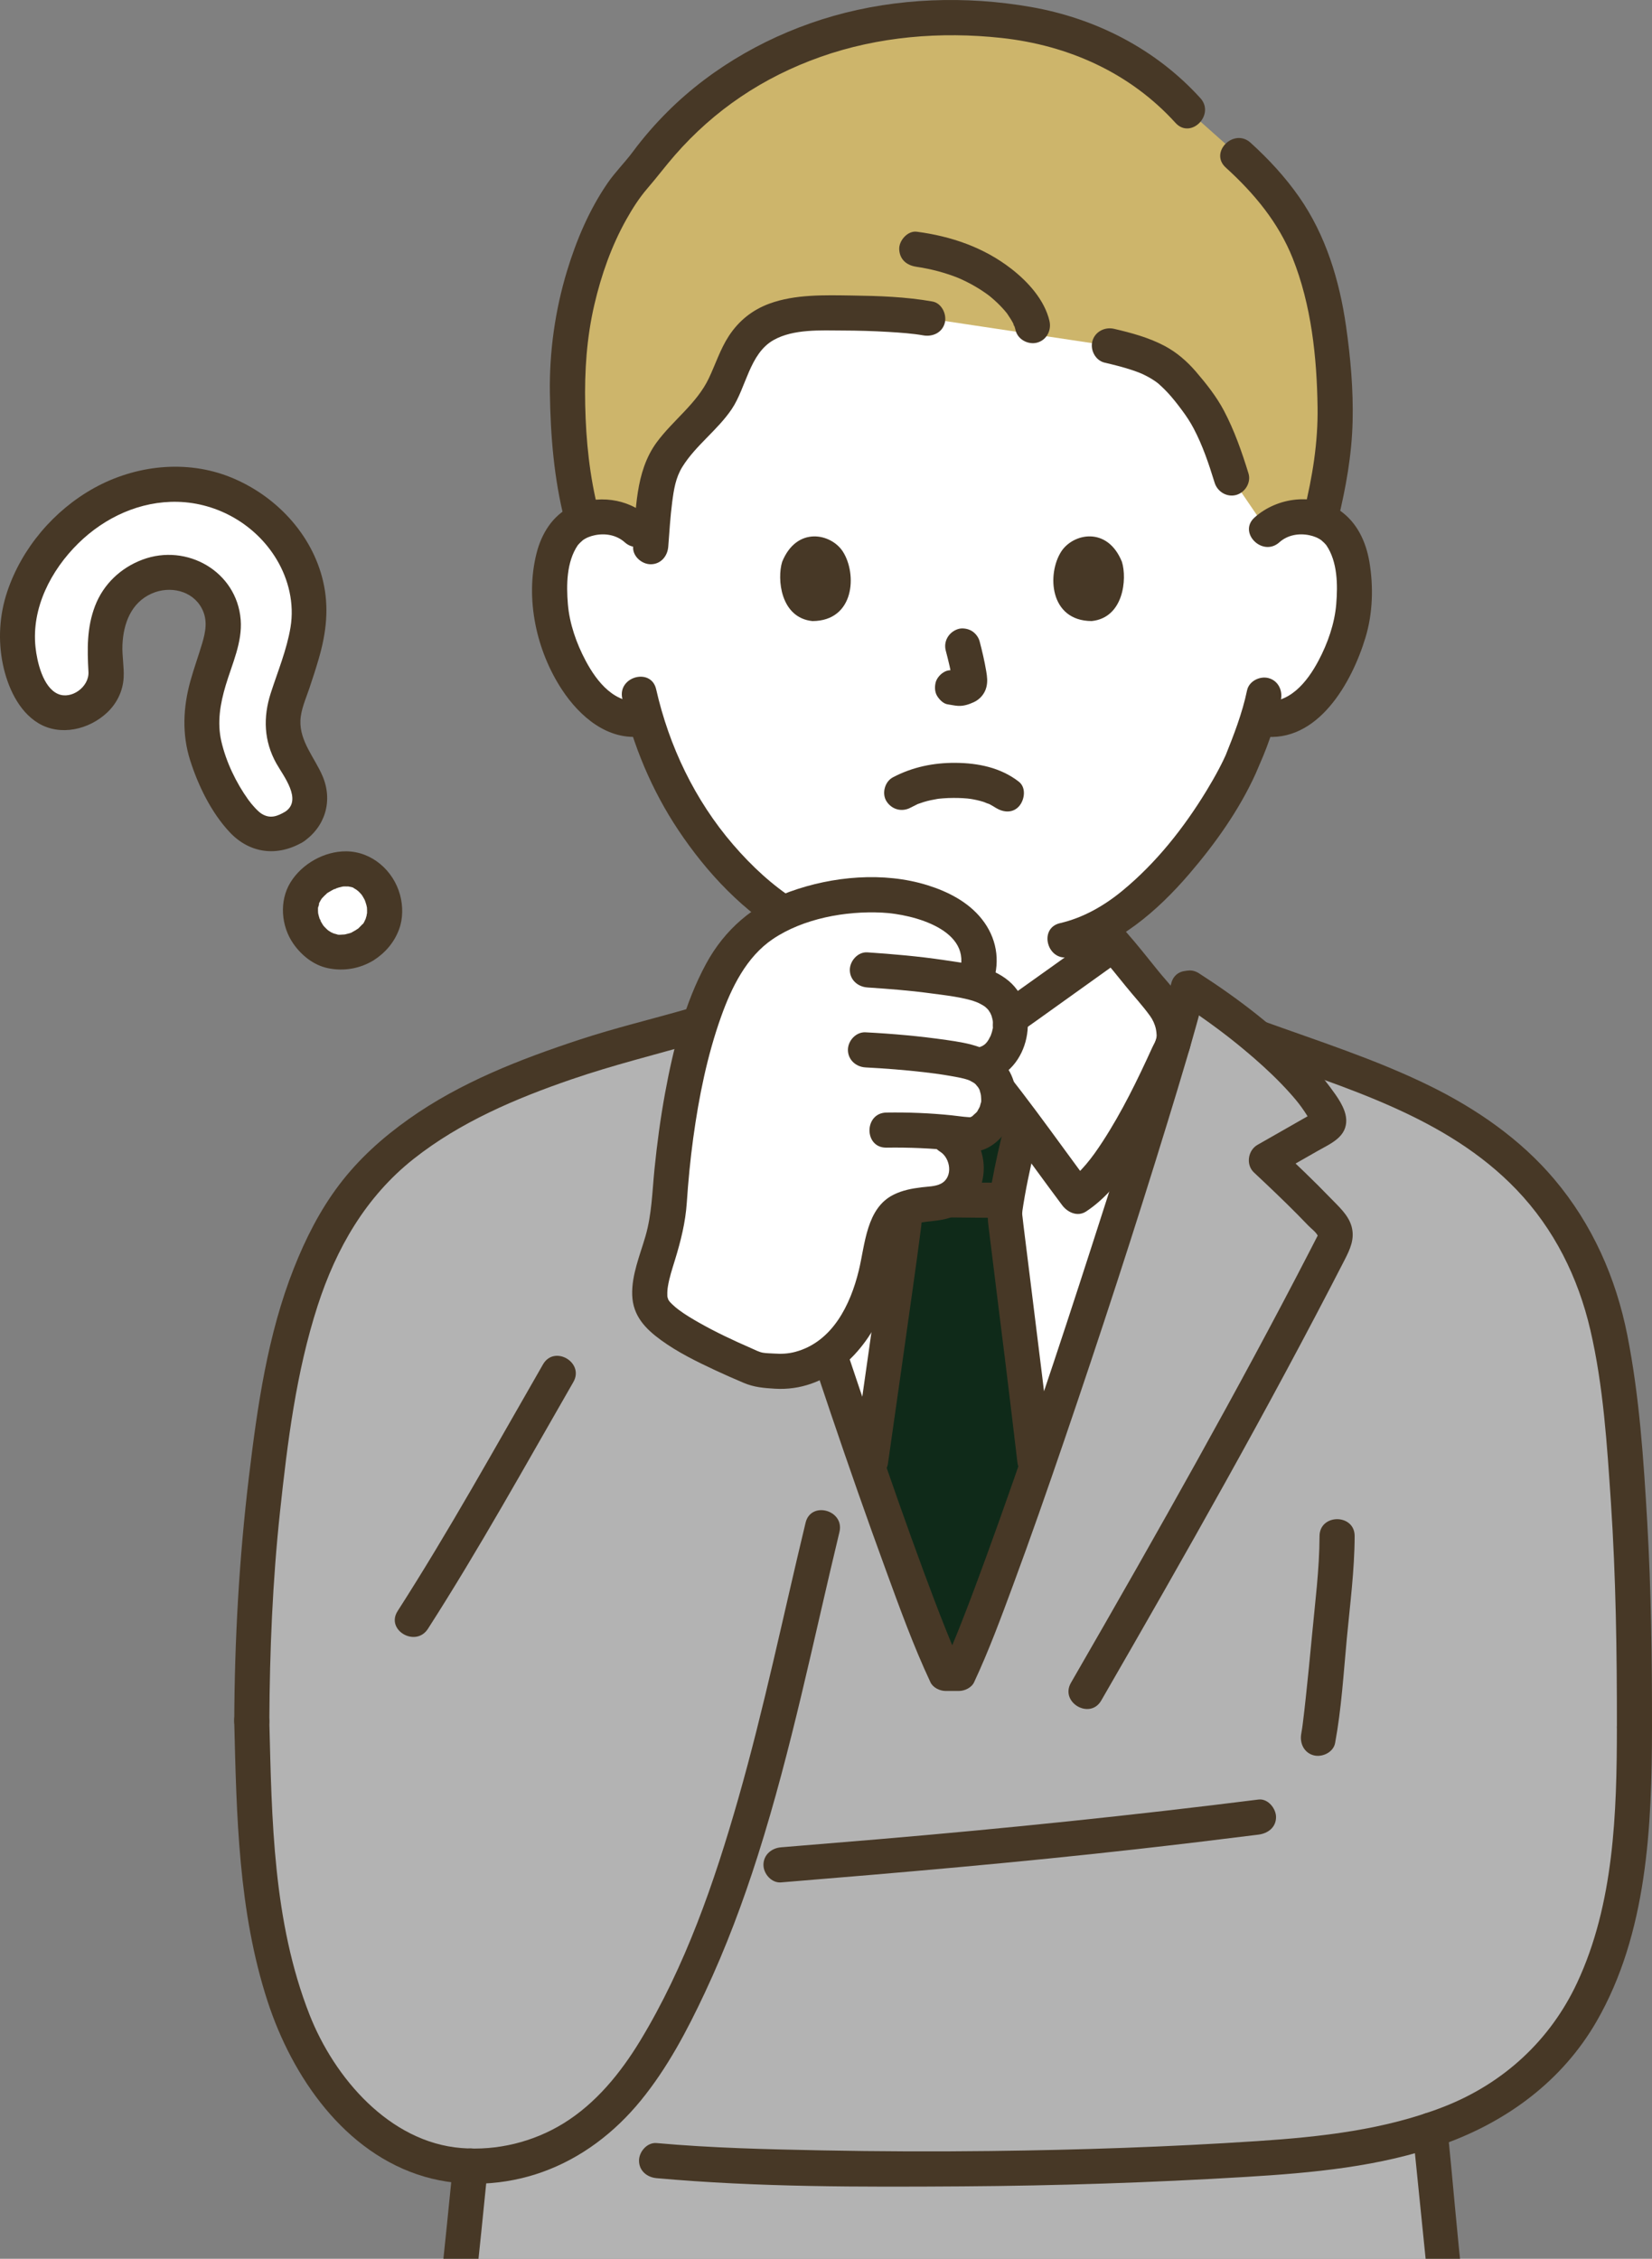 <svg width="166" height="227" viewBox="0 0 166 227" fill="none" xmlns="http://www.w3.org/2000/svg">
<rect x="0" y="0" width="166" height="227" fill="#808080" stroke="none"/>
<g clip-path="url(#clip0_1156_363)">
<path d="M68.014 109.352C68.966 109.019 69.886 108.539 70.801 108.12C72.265 107.45 73.725 106.773 75.186 106.097C76.334 105.565 77.479 105.03 78.628 104.502C78.746 104.448 78.868 104.397 78.985 104.339C79.065 104.299 79.245 104.222 78.861 104.39C78.385 104.598 78.873 104.393 78.995 104.344C79.242 104.245 79.489 104.145 79.729 104.03C80.779 103.524 81.731 102.71 82.288 101.675C82.818 100.692 82.997 99.637 83.165 98.55C83.416 96.929 83.695 95.316 83.842 93.68C83.928 92.729 82.971 91.916 82.078 91.916C81.053 91.916 80.401 92.727 80.315 93.68C80.201 94.947 79.988 96.192 79.789 97.448C79.662 98.251 79.57 99.069 79.282 99.835C79.189 100.082 79.413 99.6 79.277 99.827C79.225 99.913 79.178 100.004 79.127 100.091C79.103 100.132 78.912 100.389 79.04 100.23C79.159 100.081 78.984 100.284 78.971 100.296C78.697 100.538 78.478 100.739 77.948 100.985C77.601 101.146 77.23 101.28 76.877 101.442C74.434 102.564 72 103.705 69.557 104.827C68.924 105.118 68.29 105.408 67.654 105.695C67.452 105.785 67.25 105.874 67.048 105.964C66.599 106.163 67.444 105.82 67.076 105.949C66.177 106.263 65.58 107.155 65.844 108.118C66.084 108.989 67.111 109.666 68.014 109.349L68.014 109.352Z" fill="#473826"/>
<path d="M108.783 93.497C108.921 95.022 109.142 96.532 109.392 98.043C109.525 98.848 109.599 99.671 109.841 100.455C110.136 101.408 110.635 102.324 111.384 102.997C111.801 103.372 112.269 103.708 112.77 103.96C113.094 104.123 113.43 104.264 113.768 104.394C114.458 104.661 113.383 104.198 113.64 104.332C115.8 105.456 118.063 106.419 120.265 107.46C121.278 107.939 122.284 108.44 123.317 108.872C124.196 109.24 125.257 108.476 125.486 107.641C125.766 106.624 125.137 105.841 124.255 105.472C125.15 105.847 124.172 105.417 123.961 105.319C123.49 105.098 123.018 104.875 122.547 104.652C121.27 104.049 119.994 103.444 118.719 102.841C117.732 102.373 116.745 101.904 115.756 101.443C115.429 101.29 114.963 101.109 114.733 101.004C114.527 100.91 114.331 100.799 114.137 100.684C114.103 100.664 113.799 100.455 113.958 100.574C114.094 100.675 113.888 100.513 113.879 100.504C113.809 100.435 113.428 100.001 113.647 100.3C113.519 100.126 113.42 99.94 113.319 99.75C113.226 99.574 113.35 99.832 113.357 99.85C113.308 99.718 113.262 99.585 113.222 99.45C113.168 99.267 113.123 99.081 113.084 98.894C112.992 98.455 112.933 98.01 112.865 97.567C112.66 96.21 112.434 94.867 112.31 93.498C112.224 92.549 111.561 91.734 110.546 91.734C109.659 91.734 108.697 92.544 108.783 93.498L108.783 93.497Z" fill="#473826"/>
<path d="M95.116 232.38C94.388 236.914 93.374 241.565 92.867 243.137C91.514 247.34 89.185 250.684 85.172 253.586C82.527 255.489 77.162 257.576 71.099 258.487C64.095 259.538 52.491 259.692 44.738 258.906C43.9 258.832 43.276 258.105 43.356 257.289C44.165 247.847 44.834 240.705 46.311 227.751C46.627 224.343 46.943 220.957 47.265 217.683C44.842 217.62 42.458 217.053 40.334 215.907C35.064 213.064 31.322 208.052 29.246 202.536C25.775 193.31 25.554 183.189 25.299 172.947C25.046 165.476 25.669 157.949 26.525 150.533C27.302 143.789 28.182 136.897 30.319 130.428C32.056 125.17 34.718 120.053 38.938 116.362C45.281 110.816 52.868 107.997 61.442 105.302C62.54 104.957 68.87 103.289 69.526 103.098C69.526 103.098 70.827 102.719 72.716 102.169C77.277 118.464 90.507 158.589 95.018 168.173H96.355C101.159 157.946 115.874 112.939 119.403 99.221C121.283 100.413 123.828 102.218 126.264 104.25C137.726 108.409 149.518 111.595 156.795 122.202C161.747 129.419 162.378 137.006 163.18 145.386C164.075 154.727 164.244 164.2 164.235 173.578C164.235 182.137 163.825 191.216 160.426 199.195C156.93 207.402 150.852 211.718 143.707 214.083C144.148 218.445 144.589 223.072 145.015 227.751C146.499 240.705 147.168 247.847 147.969 257.289C148.05 258.105 147.425 258.832 146.595 258.906C138.842 259.692 127.237 259.538 120.234 258.487C114.171 257.576 108.806 255.489 106.16 253.586C102.141 250.684 99.811 247.34 98.466 243.137C97.959 241.565 96.937 236.914 96.217 232.38H95.116Z" fill="#B3B3B3"/>
<path d="M85.236 141.692C80.763 128.502 76.057 113.744 73.375 104.475C73.2 103.208 73.787 101.694 74.547 100.814C76.044 99.08 77.93 96.573 79.46 94.861C80.111 95.387 93.365 104.811 94.371 105.524H96.962C97.967 104.812 111.222 95.387 111.873 94.861C113.403 96.573 115.289 99.08 116.786 100.814C117.548 101.697 118.137 103.218 117.957 104.488C112.902 121.987 100.659 159.017 96.357 168.173H95.02C92.993 163.867 89.206 153.397 85.236 141.692Z" fill="white"/>
<path d="M101.737 128.444C101.268 124.681 100.947 122.114 100.947 121.945C100.947 121.239 101.893 116.558 102.294 114.91C102.294 114.91 102.485 114.123 102.783 112.903C100.56 109.962 98.241 106.961 96.963 105.523H94.371C93.039 107.022 90.575 110.219 88.268 113.277C88.81 114.406 89.17 115.155 89.17 115.155C89.706 116.27 90.911 120.802 90.933 122.064C90.944 122.734 89.062 135.793 87.352 147.856C90.512 156.962 93.358 164.641 95.02 168.173H96.358C98.028 164.617 100.897 156.855 104.077 147.667C104.021 147.181 103.99 146.916 103.99 146.916C103.245 140.522 102.36 133.433 101.738 128.446L101.737 128.444Z" fill="#0F2A19"/>
<path d="M127.306 53.253C128.327 52.272 129.704 51.903 130.882 51.945C133.445 52.035 134.536 53.421 135.006 54.235C136.406 56.664 136.348 61.141 135.407 63.91C134.741 65.872 133.65 68.872 131.019 71.025C129.935 71.912 128.341 72.496 126.815 72.238C126.815 72.238 126.669 72.213 126.412 72.169C125.927 73.768 125.33 75.334 124.965 76.095C123.962 78.818 118.694 87.95 111.87 92.34C111.87 93.727 111.87 94.859 111.87 94.859C111.22 95.385 97.965 104.809 96.96 105.522H94.368C93.363 104.81 80.108 95.385 79.458 94.859V92.303C76.803 90.689 74.351 88.448 71.995 85.628C68.206 81.093 66.049 76.209 64.857 72.163C63.231 72.582 61.474 71.978 60.308 71.024C57.678 68.872 56.586 65.872 55.92 63.91C54.98 61.14 54.921 56.663 56.322 54.234C56.791 53.42 57.882 52.034 60.445 51.944C61.623 51.903 63 52.271 64.021 53.252C64.021 53.252 56.612 23.027 95.663 23.027C134.715 23.027 127.305 53.252 127.305 53.252L127.306 53.253Z" fill="white"/>
<path d="M123.752 48.039C122.731 44.705 121.628 42.144 120.592 40.74C117.887 37.077 116.854 35.983 111.47 34.745L93.23 32.002C90.281 31.458 83.326 31.316 80.719 31.59C79.035 31.767 77.29 32.14 75.983 33.241C74.246 34.703 73.642 37.105 72.627 39.159C70.865 42.726 66.719 44.568 66.061 48.563C65.665 50.966 65.6 52.14 65.439 54.243C64.735 53.75 64.025 53.254 64.025 53.254C63.004 52.272 61.627 51.903 60.449 51.945C59.703 51.971 59.081 52.107 58.563 52.307C57.356 47.913 57.062 43.57 57.026 39.792C56.763 30.467 60.272 21.064 64.67 16.761C66.705 13.813 69.849 10.894 71.455 9.697C78.637 4.34 86.525 1.785 95.527 1.785C104.109 1.785 112.815 3.803 119.366 11.1L124.419 15.591C126.63 17.588 128.433 19.612 129.862 21.976C132.424 26.217 133.783 31.552 134.131 39.791C134.312 44.086 133.812 47.594 132.64 52.26C132.15 52.084 131.57 51.968 130.886 51.944C129.708 51.903 128.332 52.271 127.31 53.253L123.753 48.038L123.752 48.039Z" fill="#CDB56B"/>
<path d="M134.439 52.3C135.239 49.034 135.837 45.708 135.917 42.339C135.993 39.154 135.708 35.937 135.257 32.786C134.599 28.187 133.219 23.627 130.535 19.786C129.133 17.78 127.473 15.988 125.663 14.345C123.985 12.822 121.484 15.309 123.169 16.838C126.056 19.459 128.465 22.382 129.884 25.926C131.769 30.638 132.323 35.887 132.395 40.925C132.446 44.477 131.88 47.921 131.037 51.363C130.498 53.567 133.898 54.508 134.439 52.3Z" fill="#473826"/>
<path d="M125.309 69.379C124.834 71.681 123.942 73.947 123.152 75.918C123.155 75.912 123.301 75.603 123.144 75.929C123.075 76.073 123.011 76.219 122.942 76.364C122.792 76.677 122.634 76.987 122.472 77.295C122.086 78.024 121.675 78.741 121.246 79.445C118.958 83.204 116.171 86.731 112.76 89.535C110.917 91.05 108.822 92.239 106.516 92.774C104.306 93.286 105.241 96.688 107.454 96.176C112.297 95.053 116.326 91.522 119.487 87.842C122.087 84.815 124.514 81.412 126.167 77.762C126.281 77.508 126.391 77.251 126.497 76.993C126.527 76.923 126.698 76.509 126.597 76.746C126.491 76.995 126.607 76.733 126.625 76.693C126.74 76.439 126.846 76.178 126.953 75.921C127.069 75.641 127.18 75.359 127.287 75.075C127.872 73.528 128.377 71.939 128.711 70.318C128.903 69.386 128.44 68.413 127.479 68.149C126.606 67.909 125.503 68.444 125.31 69.38L125.309 69.379Z" fill="#473826"/>
<path d="M62.531 70.205C63.593 74.888 65.497 79.43 68.164 83.428C71.023 87.714 74.768 91.723 79.299 94.26C81.655 95.58 84.233 96.476 86.903 96.873C87.845 97.012 88.799 96.638 89.073 95.641C89.301 94.81 88.789 93.612 87.841 93.472C82.023 92.609 77.426 89.249 73.659 84.871C69.821 80.411 67.231 74.992 65.933 69.269C65.431 67.057 62.029 67.993 62.531 70.207V70.205Z" fill="#473826"/>
<path d="M91.496 81.166C91.728 81.043 91.962 80.926 92.2 80.814C92.59 80.632 91.85 80.936 92.299 80.777C92.471 80.716 92.642 80.654 92.817 80.601C93.29 80.456 93.772 80.36 94.258 80.277C93.994 80.321 94.189 80.285 94.344 80.269C94.486 80.253 94.628 80.241 94.77 80.23C95.113 80.204 95.458 80.191 95.802 80.19C96.124 80.188 96.445 80.195 96.765 80.214C96.913 80.223 97.061 80.233 97.208 80.247C97.244 80.251 97.79 80.326 97.394 80.263C97.876 80.339 98.352 80.437 98.818 80.583C99.003 80.64 99.217 80.767 99.406 80.794C99.345 80.785 99.056 80.627 99.262 80.737C99.344 80.781 99.429 80.817 99.511 80.86C99.63 80.923 99.749 80.99 99.864 81.063C100.01 81.155 100.426 81.474 99.881 81.05C100.607 81.616 101.677 81.811 102.375 81.05C102.956 80.418 103.153 79.162 102.375 78.556C100.554 77.138 98.28 76.679 96.002 76.664C93.786 76.65 91.676 77.088 89.717 78.122C88.899 78.553 88.583 79.759 89.084 80.535C89.62 81.366 90.623 81.629 91.497 81.168L91.496 81.166Z" fill="#473826"/>
<path d="M95.035 65.388C95.305 66.421 95.566 67.469 95.721 68.525L95.657 68.056C95.676 68.201 95.684 68.344 95.669 68.489L95.732 68.02C95.722 68.088 95.707 68.15 95.685 68.215L95.862 67.794C95.843 67.84 95.821 67.878 95.793 67.919L96.069 67.562C96.037 67.601 96.006 67.631 95.966 67.662L96.323 67.387C96.244 67.438 96.16 67.479 96.075 67.518L96.496 67.341C96.359 67.398 96.223 67.44 96.077 67.463L96.546 67.399C96.414 67.415 96.285 67.414 96.153 67.399L96.622 67.463C96.473 67.442 96.328 67.406 96.18 67.386C95.945 67.313 95.711 67.302 95.477 67.355C95.242 67.365 95.023 67.435 94.821 67.564C94.455 67.778 94.106 68.197 94.01 68.618C93.908 69.069 93.93 69.576 94.188 69.976C94.418 70.332 94.802 70.727 95.242 70.787C95.594 70.834 95.934 70.923 96.292 70.939C96.847 70.963 97.36 70.792 97.856 70.564C98.471 70.281 98.952 69.72 99.115 69.058C99.254 68.497 99.195 68.017 99.1 67.454C98.93 66.444 98.696 65.441 98.436 64.45C98.324 64.025 98.004 63.617 97.626 63.396C97.247 63.175 96.69 63.081 96.267 63.218C95.348 63.515 94.784 64.432 95.035 65.388Z" fill="#473826"/>
<path d="M78.594 56.464C78.07 58.167 78.412 62.083 81.638 62.417C85.901 62.391 86.128 57.656 84.693 55.43C83.517 53.607 80.062 52.849 78.594 56.464Z" fill="#473826"/>
<path d="M112.737 56.463C113.261 58.165 112.92 62.082 109.694 62.415C105.43 62.389 105.203 57.654 106.638 55.428C107.813 53.605 111.269 52.848 112.737 56.463Z" fill="#473826"/>
<path d="M128.556 54.501C129.377 53.764 130.516 53.564 131.578 53.79C132.049 53.89 132.458 54.052 132.841 54.342C132.685 54.224 133.056 54.55 133.053 54.547C133.131 54.626 133.207 54.709 133.279 54.794C133.167 54.64 133.167 54.642 133.278 54.797C134.405 56.459 134.431 58.777 134.271 60.711C134.108 62.679 133.413 64.653 132.491 66.391C131.344 68.556 129.521 70.832 126.818 70.475C125.873 70.35 125.055 71.375 125.055 72.238C125.055 73.295 125.87 73.876 126.818 74.002C132.423 74.743 135.853 68.577 137.215 64.052C137.945 61.627 138.022 58.967 137.605 56.481C137.262 54.433 136.362 52.503 134.623 51.295C132.027 49.494 128.346 49.958 126.063 52.006C124.37 53.525 126.871 56.012 128.557 54.5L128.556 54.501Z" fill="#473826"/>
<path d="M65.273 52.007C63.11 50.067 59.972 49.638 57.353 50.924C55.498 51.835 54.404 53.659 53.912 55.609C52.756 60.187 53.898 65.408 56.477 69.322C58.247 72.01 61.075 74.457 64.516 74.002C65.46 73.877 66.279 73.281 66.279 72.238C66.279 71.382 65.467 70.349 64.516 70.475C61.812 70.832 59.992 68.555 58.843 66.391C57.921 64.654 57.225 62.677 57.063 60.711C56.903 58.776 56.929 56.458 58.056 54.797C58.168 54.641 58.168 54.64 58.055 54.794C58.127 54.709 58.203 54.626 58.282 54.547C58.314 54.516 58.663 54.213 58.493 54.342C58.877 54.051 59.285 53.89 59.756 53.79C60.819 53.565 61.957 53.764 62.778 54.501C64.464 56.012 66.967 53.526 65.273 52.007Z" fill="#473826"/>
<path d="M120.612 9.855C116.134 4.922 110.115 1.843 103.581 0.7C97.047 -0.443 90.129 -0.217 83.742 1.604C77.545 3.371 71.649 6.662 67.079 11.223C65.817 12.483 64.648 13.826 63.586 15.258C62.788 16.335 61.826 17.275 61.059 18.39C59.217 21.064 57.916 24.136 56.977 27.233C55.779 31.179 55.195 35.343 55.254 39.463C55.316 43.787 55.664 48.098 56.735 52.301C57.295 54.499 60.698 53.568 60.137 51.364C59.247 47.872 58.881 44.31 58.804 40.714C58.73 37.288 58.95 33.932 59.731 30.587C60.425 27.616 61.446 24.711 62.941 22.046C63.56 20.943 64.247 19.866 65.076 18.908C66.014 17.823 66.869 16.678 67.814 15.596C71.772 11.064 76.653 7.769 82.445 5.718C88.237 3.668 94.527 3.148 100.645 3.816C107.357 4.549 113.55 7.316 118.118 12.349C119.648 14.033 122.136 11.534 120.613 9.855L120.612 9.855Z" fill="#473826"/>
<path d="M93.699 30.301C91.03 29.825 88.28 29.736 85.575 29.698C82.871 29.659 79.891 29.567 77.317 30.513C75.593 31.147 74.237 32.234 73.234 33.771C72.374 35.089 71.897 36.607 71.225 38.02C70.017 40.558 67.641 42.212 65.997 44.44C63.803 47.415 63.898 51.405 63.621 54.942C63.546 55.893 64.486 56.706 65.385 56.706C66.401 56.706 67.074 55.896 67.149 54.942C67.266 53.448 67.351 51.947 67.545 50.46C67.711 49.189 67.891 47.998 68.578 46.899C69.924 44.742 72.104 43.228 73.529 41.112C74.98 38.956 75.311 35.538 77.734 34.173C79.74 33.044 82.478 33.209 84.709 33.217C86.225 33.222 87.742 33.266 89.256 33.355C90.513 33.429 91.756 33.523 92.762 33.702C93.699 33.869 94.663 33.449 94.931 32.471C95.166 31.618 94.642 30.469 93.7 30.302L93.699 30.301Z" fill="#473826"/>
<path d="M111.001 36.446C111.885 36.651 112.767 36.871 113.631 37.151C113.982 37.265 114.328 37.392 114.671 37.527C114.29 37.377 114.728 37.554 114.779 37.578C114.944 37.655 115.107 37.736 115.268 37.821C115.515 37.952 115.757 38.096 115.99 38.251C116.112 38.331 116.229 38.419 116.349 38.503C115.982 38.245 116.303 38.466 116.384 38.538C116.843 38.944 117.273 39.372 117.673 39.838C117.897 40.099 118.112 40.368 118.325 40.637C118.097 40.349 118.426 40.77 118.441 40.789C118.562 40.949 118.682 41.109 118.801 41.269C119.223 41.837 119.605 42.418 119.936 43.044C120.84 44.755 121.453 46.571 122.051 48.51C122.332 49.419 123.282 49.999 124.221 49.741C125.12 49.494 125.734 48.485 125.452 47.572C124.789 45.422 124.035 43.258 122.982 41.264C122.235 39.851 121.205 38.553 120.167 37.344C119.287 36.32 118.244 35.413 117.048 34.776C115.455 33.927 113.687 33.451 111.939 33.045C111.011 32.83 110.029 33.333 109.769 34.277C109.525 35.168 110.069 36.23 111.001 36.446Z" fill="#473826"/>
<path d="M105.457 32.262C104.959 30.14 103.304 28.323 101.633 27.022C98.858 24.862 95.582 23.742 92.121 23.287C91.202 23.167 90.318 24.184 90.357 25.051C90.404 26.109 91.136 26.685 92.121 26.814C91.919 26.788 92.462 26.87 92.528 26.882C92.749 26.919 92.969 26.96 93.187 27.005C93.549 27.079 93.91 27.165 94.268 27.26C94.993 27.453 95.705 27.694 96.401 27.975C96.081 27.846 96.513 28.026 96.578 28.056C96.746 28.132 96.913 28.212 97.079 28.295C97.376 28.442 97.669 28.599 97.956 28.766C98.229 28.924 98.498 29.091 98.761 29.267C98.898 29.358 99.032 29.451 99.165 29.547C99.243 29.602 99.579 29.86 99.245 29.598C99.678 29.938 100.092 30.303 100.478 30.696C100.641 30.862 100.799 31.033 100.951 31.209C101.036 31.307 101.113 31.412 101.199 31.508C101.282 31.612 101.245 31.564 101.088 31.363C101.13 31.419 101.172 31.475 101.212 31.531C101.446 31.875 101.672 32.218 101.856 32.592C101.888 32.658 101.915 32.775 101.964 32.824C101.762 32.625 101.833 32.458 101.907 32.703C101.957 32.869 102.014 33.029 102.054 33.199C102.272 34.127 103.331 34.676 104.224 34.431C105.173 34.17 105.674 33.192 105.455 32.262H105.457Z" fill="#473826"/>
<path d="M45.505 217.677C44.684 226.012 43.773 234.337 42.937 242.67C42.62 245.839 42.322 249.01 42.04 252.182C41.897 253.796 41.738 255.409 41.618 257.024C41.545 257.987 41.792 258.898 42.458 259.622C43.209 260.438 44.178 260.617 45.23 260.716C52.389 261.393 59.701 261.35 66.863 260.734C73.847 260.133 81.501 258.709 87.154 254.282C90.382 251.755 92.775 248.475 94.211 244.638C95.609 240.903 96.184 236.764 96.818 232.848C96.971 231.909 96.575 230.95 95.587 230.679C94.745 230.448 93.57 230.965 93.417 231.91C92.395 238.222 91.548 245.128 86.832 249.874C82.19 254.545 75.227 256.301 68.895 257.008C62.146 257.761 55.263 257.824 48.488 257.433C47.737 257.39 46.987 257.339 46.237 257.277C45.933 257.252 45.407 257.112 45.107 257.177C44.781 257.246 45.115 257.093 45.107 257.29C45.169 255.78 45.388 254.206 45.523 252.679C45.788 249.687 46.065 246.696 46.361 243.707C47.221 235.026 48.177 226.356 49.032 217.676C49.125 216.726 48.154 215.912 47.268 215.912C46.236 215.912 45.599 216.724 45.505 217.676V217.677Z" fill="#473826"/>
<path d="M141.943 214.077C142.783 222.394 143.623 230.708 144.494 239.022C144.833 242.254 145.153 245.489 145.452 248.725C145.589 250.21 145.722 251.695 145.852 253.181C145.919 253.941 145.985 254.703 146.05 255.464C146.083 255.853 146.117 256.243 146.15 256.631C146.167 256.834 146.234 257.091 146.206 257.29C146.196 257.364 146.874 256.958 146.384 257.156C145.894 257.354 145.112 257.28 144.582 257.32C143.776 257.381 142.969 257.431 142.161 257.472C140.34 257.565 138.517 257.616 136.694 257.633C133.109 257.666 129.521 257.578 125.944 257.324C122.492 257.08 119.123 256.656 115.768 255.761C112.744 254.955 109.623 253.895 107.05 252.063C104.041 249.92 101.681 246.93 100.43 243.447C99.112 239.775 98.533 235.746 97.918 231.911C97.767 230.97 96.594 230.447 95.748 230.68C94.746 230.955 94.365 231.905 94.516 232.849C95.098 236.475 95.671 240.233 96.808 243.737C97.945 247.24 99.897 250.439 102.614 252.958C108.127 258.066 115.905 259.877 123.185 260.615C130.513 261.358 138.015 261.407 145.353 260.784C146.218 260.71 147.166 260.718 147.954 260.31C148.928 259.805 149.594 258.856 149.705 257.764C149.87 256.138 149.478 254.31 149.335 252.68C149.045 249.385 148.738 246.091 148.408 242.8C147.971 238.431 147.495 234.066 147 229.703C146.411 224.503 145.995 219.283 145.469 214.076C145.374 213.128 144.727 212.312 143.706 212.312C142.826 212.312 141.846 213.122 141.942 214.076L141.943 214.077Z" fill="#473826"/>
<path d="M78.213 93.615C77.255 94.695 76.354 95.824 75.45 96.948C74.554 98.063 73.52 99.131 72.724 100.318C71.91 101.529 71.458 103.109 71.624 104.563C71.71 105.317 72.001 105.95 72.308 106.625C73.871 110.064 75.508 113.498 77.589 116.66C78.843 118.564 80.263 120.475 82.19 121.747C83.05 122.314 84.058 121.842 84.604 121.114C88.222 116.288 91.634 111.274 95.617 106.77C96.417 105.865 96.222 104.682 95.26 104.001C90.994 100.977 86.733 97.943 82.486 94.893C82.02 94.558 81.553 94.222 81.088 93.885C80.933 93.771 80.778 93.657 80.623 93.544C80.307 93.315 80.513 93.46 80.707 93.614C79.963 93.021 78.94 92.888 78.213 93.615C77.598 94.23 77.464 95.511 78.213 96.108C79.905 97.455 81.718 98.664 83.477 99.921C86.074 101.776 88.674 103.628 91.274 105.478C92.009 106.001 92.744 106.524 93.48 107.046L93.123 104.276C88.939 109.007 85.343 114.286 81.558 119.334L83.972 118.702C83.841 118.615 83.71 118.528 83.585 118.432C83.831 118.622 83.422 118.28 83.359 118.223C83.064 117.956 82.785 117.67 82.517 117.375C81.901 116.694 81.469 116.11 80.945 115.342C79.819 113.69 78.834 111.943 77.912 110.17C77.153 108.709 76.441 107.224 75.756 105.728C75.561 105.302 75.358 104.878 75.173 104.447C75.145 104.381 75.102 104.317 75.081 104.249C75.037 104.105 75.126 104.452 75.119 104.301C75.093 103.772 75.164 103.282 75.375 102.789C75.871 101.631 76.966 100.656 77.748 99.683C78.718 98.477 79.68 97.264 80.706 96.106C82.207 94.412 79.722 91.909 78.212 93.612L78.213 93.615Z" fill="#473826"/>
<path d="M110.624 96.109C111.478 97.073 112.286 98.074 113.093 99.077C113.9 100.08 114.799 101.041 115.549 102.08C115.836 102.477 116.049 102.939 116.151 103.418C116.198 103.635 116.209 103.817 116.223 104.038C116.235 104.216 116.193 104.47 116.26 104.229C116.158 104.593 115.922 104.965 115.767 105.307C114.303 108.524 112.746 111.725 110.818 114.693C110.274 115.53 109.734 116.305 109.136 117.007C108.828 117.367 108.508 117.717 108.165 118.044C107.717 118.471 107.788 118.42 107.359 118.702L109.772 119.335C105.987 114.287 102.39 109.008 98.207 104.277L97.85 107.047C102.192 103.969 106.529 100.883 110.85 97.775C111.611 97.228 112.384 96.692 113.117 96.109C113.863 95.515 113.738 94.235 113.117 93.615C112.381 92.879 111.37 93.02 110.623 93.615C111.209 93.148 110.627 93.604 110.385 93.78C110.02 94.046 109.653 94.31 109.287 94.574C108.142 95.397 106.995 96.218 105.847 97.038C103.325 98.84 100.801 100.637 98.276 102.434C97.541 102.957 96.806 103.48 96.07 104.002C95.108 104.684 94.913 105.866 95.713 106.771C99.696 111.275 103.108 116.289 106.727 121.115C107.273 121.844 108.271 122.32 109.14 121.747C112.602 119.463 114.769 115.248 116.615 111.661C117.398 110.139 118.13 108.59 118.838 107.032C119.002 106.67 119.174 106.313 119.335 105.95C120.011 104.434 119.77 102.742 119.113 101.264C118.49 99.861 117.322 98.739 116.368 97.555C115.299 96.23 114.248 94.89 113.118 93.616C111.609 91.913 109.122 94.415 110.624 96.109Z" fill="#473826"/>
<path d="M100.562 118.859C97.451 118.858 94.341 118.794 91.23 118.793C90.308 118.793 89.424 119.604 89.466 120.556C89.509 121.509 90.242 122.319 91.23 122.32C94.341 122.321 97.451 122.385 100.562 122.386C101.484 122.386 102.368 121.575 102.326 120.623C102.283 119.67 101.55 118.859 100.562 118.859Z" fill="#473826"/>
<path d="M100.595 114.441C100.126 116.393 99.724 118.372 99.395 120.353C99.22 121.406 99.202 122.179 99.327 123.212C99.865 127.673 100.437 132.13 100.985 136.59C101.408 140.031 101.825 143.473 102.227 146.916C102.337 147.861 102.958 148.679 103.99 148.679C104.858 148.679 105.865 147.868 105.754 146.916C105.085 141.184 104.377 135.458 103.663 129.733C103.419 127.778 103.174 125.822 102.934 123.867C102.871 123.353 102.804 122.838 102.75 122.323C102.738 122.215 102.718 122.103 102.716 121.993C102.713 121.815 102.773 121.417 102.712 121.833C103.026 119.669 103.487 117.505 103.998 115.379C104.528 113.173 101.127 112.232 100.596 114.441L100.595 114.441Z" fill="#473826"/>
<path d="M89.218 147.137C90.06 141.211 90.91 135.286 91.738 129.359C92.01 127.411 92.284 125.463 92.533 123.513C92.677 122.392 92.682 121.508 92.467 120.372C92.08 118.319 91.567 116.169 90.692 114.264C90.294 113.399 89.043 113.184 88.278 113.632C87.39 114.151 87.246 115.175 87.646 116.045C87.765 116.305 87.535 115.721 87.651 116.067C87.712 116.244 87.779 116.42 87.837 116.599C87.985 117.042 88.119 117.491 88.247 117.94C88.51 118.863 88.748 119.795 88.949 120.733C89.031 121.119 89.113 121.508 89.166 121.899C89.115 121.522 89.166 121.992 89.162 122.151C89.153 122.519 89.083 122.893 89.037 123.257C88.838 124.844 88.641 126.237 88.389 128.041C88.03 130.62 87.664 133.198 87.298 135.776C86.805 139.251 86.309 142.726 85.816 146.201C85.682 147.143 86.046 148.095 87.047 148.37C87.874 148.597 89.082 148.087 89.217 147.138L89.218 147.137Z" fill="#473826"/>
<path d="M117.691 98.823C115.396 107.685 112.54 116.419 109.734 125.129C106.344 135.65 102.854 146.146 99.07 156.532C98.277 158.704 97.471 160.873 96.625 163.025C96.289 163.879 95.944 164.73 95.592 165.577C95.492 165.818 95.766 165.173 95.612 165.53C95.568 165.633 95.525 165.736 95.48 165.838C95.41 166.001 95.34 166.164 95.268 166.326C95.127 166.647 94.983 166.965 94.834 167.282L96.357 166.409H95.02L96.542 167.282C96.271 166.703 96.015 166.118 95.763 165.53C95.644 165.252 95.791 165.597 95.806 165.632C95.768 165.54 95.729 165.449 95.691 165.357C95.619 165.186 95.549 165.015 95.478 164.843C95.311 164.435 95.145 164.026 94.982 163.616C94.26 161.801 93.569 159.976 92.891 158.144C91.124 153.37 89.445 148.562 87.796 143.745C84.156 133.107 80.664 122.414 77.367 111.665C76.061 107.405 74.761 103.137 73.642 98.824C73.072 96.629 69.669 97.56 70.24 99.762C72.559 108.698 75.445 117.505 78.283 126.286C81.686 136.82 85.187 147.331 88.992 157.729C90.386 161.539 91.771 165.386 93.496 169.063C93.753 169.61 94.441 169.936 95.019 169.936H96.356C96.933 169.936 97.623 169.611 97.879 169.063C99.372 165.873 100.596 162.547 101.817 159.247C103.578 154.487 105.25 149.695 106.891 144.893C110.54 134.216 114.04 123.484 117.344 112.695C118.658 108.405 119.966 104.106 121.091 99.761C121.661 97.563 118.259 96.624 117.689 98.823L117.691 98.823Z" fill="#473826"/>
<path d="M110.658 170.896C119.082 156.296 127.411 141.627 135.106 126.628C135.663 125.544 136.156 124.49 135.81 123.25C135.488 122.095 134.518 121.254 133.714 120.42C132.028 118.669 130.265 116.995 128.492 115.332L128.135 118.101C129.552 117.293 130.968 116.484 132.385 115.676C133.706 114.922 135.385 114.263 135.269 112.453C135.198 111.335 134.341 110.18 133.689 109.3C132.996 108.362 132.244 107.472 131.438 106.628C128.217 103.248 124.4 100.336 120.48 97.815C118.564 96.583 116.794 99.635 118.699 100.86C121.27 102.514 123.729 104.348 126.032 106.357C127.263 107.431 128.456 108.558 129.55 109.775C129.98 110.253 130.401 110.741 130.776 111.263C130.986 111.555 131.189 111.854 131.377 112.161C131.448 112.277 131.517 112.395 131.584 112.514C131.618 112.573 131.765 112.984 131.756 112.774L131.997 111.884C132.151 111.587 131.855 111.917 131.668 112.025C131.415 112.169 131.162 112.313 130.909 112.457C130.403 112.746 129.897 113.035 129.391 113.324C128.379 113.901 127.367 114.479 126.355 115.056C125.392 115.606 125.172 117.051 125.998 117.826C127.475 119.211 128.945 120.604 130.369 122.043C130.736 122.414 131.1 122.788 131.46 123.164C131.73 123.447 132.24 123.82 132.407 124.175C132.439 124.244 132.47 124.051 132.363 124.258C132.109 124.75 131.857 125.244 131.604 125.736C129.786 129.262 127.932 132.769 126.052 136.262C122.226 143.367 118.293 150.413 114.309 157.429C112.091 161.333 109.857 165.227 107.613 169.115C106.477 171.085 109.523 172.863 110.658 170.896Z" fill="#473826"/>
<path d="M166 173.578C166.005 166.701 165.918 159.822 165.521 152.955C165.159 146.714 164.738 140.336 163.523 134.193C162.379 128.414 160.005 123.047 156.195 118.527C152.786 114.482 148.351 111.423 143.627 109.106C138.196 106.443 132.416 104.607 126.742 102.552C125.846 102.228 124.811 102.917 124.573 103.784C124.303 104.764 124.906 105.627 125.804 105.953C135.13 109.331 145.3 112.171 152.378 119.55C156.165 123.498 158.582 128.378 159.811 133.683C161.116 139.312 161.485 145.219 161.87 150.969C162.373 158.494 162.478 166.039 162.473 173.578C162.472 175.848 165.998 175.852 166 173.578Z" fill="#473826"/>
<path d="M27.066 172.947C27.098 165.918 27.389 158.891 28.14 151.899C28.887 144.943 29.756 137.908 31.916 131.226C33.781 125.454 36.761 120.263 41.567 116.462C46.242 112.764 51.823 110.395 57.417 108.473C61.566 107.048 65.788 106.007 69.999 104.799C72.177 104.173 71.251 100.769 69.061 101.397C65.457 102.432 61.82 103.302 58.256 104.475C52.263 106.448 46.264 108.777 41.086 112.451C38.426 114.337 36.05 116.468 34.078 119.073C32.15 121.621 30.707 124.477 29.534 127.44C26.881 134.139 25.858 141.359 25.006 148.471C24.032 156.605 23.575 164.755 23.539 172.946C23.529 175.216 27.056 175.219 27.067 172.946L27.066 172.947Z" fill="#473826"/>
<path d="M29.567 83.084C28.557 83.715 27.611 83.962 26.756 83.817C26.251 83.732 25.79 83.556 25.385 83.292C23.941 82.353 22.442 80.09 21.166 76.921C19.523 72.843 20.433 70.046 21.486 66.806C21.732 66.049 21.988 65.265 22.212 64.448C22.693 62.769 22.436 61.096 21.487 59.743C20.597 58.474 19.168 57.655 17.664 57.551C16.335 57.394 14.922 57.725 13.706 58.485C12.489 59.245 11.563 60.385 11.165 61.612C10.389 63.639 10.471 65.739 10.654 67.521C10.7 67.974 10.69 68.859 10.098 69.704C9.777 70.163 9.31 70.596 8.782 70.925C8.201 71.288 7.567 71.519 6.95 71.591C5.294 71.783 4.018 71.011 3.05 69.23C2.031 67.354 1.59 65.066 1.808 62.787C2.237 58.319 5.294 53.694 9.598 51.006C12.043 49.478 15.982 47.901 20.862 49.065C24.302 49.885 27.462 52.222 29.315 55.318C31.006 58.143 31.496 61.37 30.696 64.405C30.191 66.321 29.717 67.72 29.3 68.953C29.053 69.681 28.84 70.31 28.656 70.94C28.209 72.469 28.408 74.262 29.173 75.619L29.497 76.189C30.024 77.111 30.479 77.907 30.873 78.842C31.092 79.36 31.234 80.245 31.057 81.054C30.879 81.863 30.337 82.603 29.567 83.084Z" fill="white"/>
<path d="M36.642 94.995C35.408 95.766 33.922 95.903 32.666 95.361C30.695 94.402 29.955 92.312 30.25 90.746C30.442 89.732 31.096 88.832 32.141 88.142L32.218 88.093C32.706 87.787 34.437 86.85 36.184 87.612C38.039 88.42 39.088 90.753 38.475 92.708C38.188 93.624 37.537 94.436 36.642 94.996V94.995Z" fill="white"/>
<path d="M28.674 81.562C27.85 82.049 27.131 82.31 26.273 81.77C25.918 81.546 25.328 80.897 24.956 80.38C23.723 78.664 22.721 76.572 22.244 74.513C21.801 72.595 22.128 70.722 22.681 68.868C23.316 66.74 24.368 64.543 24.185 62.276C23.794 57.432 18.778 54.573 14.319 56.241C12.132 57.059 10.385 58.714 9.549 60.901C8.713 63.088 8.765 65.244 8.888 67.524C8.97 69.032 7.177 70.328 5.827 69.74C4.308 69.077 3.725 66.5 3.569 65.055C3.143 61.115 5.122 57.303 7.871 54.602C10.531 51.988 14.093 50.338 17.858 50.433C21.901 50.535 25.707 52.739 27.791 56.211C29.009 58.24 29.582 60.67 29.195 63.024C28.823 65.288 27.908 67.481 27.206 69.657C26.425 72.082 26.512 74.478 27.772 76.728C28.465 77.966 30.412 80.385 28.674 81.564C26.806 82.831 28.569 85.889 30.455 84.61C32.696 83.091 33.475 80.451 32.395 77.955C31.613 76.148 30.113 74.497 30.187 72.433C30.226 71.333 30.725 70.237 31.074 69.206C31.416 68.192 31.747 67.176 32.044 66.148C32.789 63.572 33.082 61.04 32.462 58.397C31.346 53.636 27.665 49.782 23.195 47.97C18.726 46.159 13.6 46.745 9.445 49.05C5.412 51.289 2.177 55.102 0.718 59.484C-0.063 61.831 -0.211 64.365 0.294 66.787C0.754 68.992 1.846 71.467 3.851 72.675C6.069 74.012 8.952 73.318 10.763 71.613C11.745 70.688 12.349 69.453 12.424 68.103C12.484 67.014 12.257 65.917 12.304 64.819C12.395 62.667 13.166 60.563 15.256 59.643C17.058 58.85 19.339 59.334 20.285 61.157C20.888 62.321 20.668 63.471 20.309 64.674C19.933 65.939 19.48 67.181 19.128 68.453C18.401 71.079 18.272 73.778 19.104 76.398C19.915 78.954 21.232 81.664 23.084 83.637C25.12 85.804 27.909 86.114 30.455 84.61C32.408 83.457 30.636 80.406 28.674 81.564V81.562Z" fill="#473826"/>
<path d="M35.752 93.474C35.632 93.546 35.507 93.608 35.387 93.679C35.322 93.718 35.086 93.856 35.432 93.671C35.244 93.771 34.992 93.826 34.786 93.874C34.752 93.882 34.573 93.939 34.523 93.927L34.728 93.9C34.64 93.91 34.553 93.917 34.464 93.921C34.271 93.93 33.989 93.97 33.806 93.9L34.015 93.925C33.929 93.91 33.843 93.892 33.758 93.871C33.672 93.851 33.588 93.826 33.505 93.8C33.431 93.776 33.16 93.599 33.351 93.748C33.559 93.91 33.271 93.689 33.232 93.665C33.164 93.625 33.096 93.582 33.03 93.538L32.933 93.471C32.81 93.38 32.807 93.38 32.926 93.469L33.014 93.535C32.956 93.487 32.899 93.437 32.843 93.385C32.76 93.309 32.681 93.23 32.605 93.147C32.542 93.08 32.484 93.008 32.424 92.939C32.265 92.757 32.66 93.305 32.472 92.99C32.381 92.837 32.282 92.691 32.2 92.532C32.178 92.487 32.139 92.368 32.109 92.343C32.294 92.504 32.225 92.669 32.149 92.427C32.093 92.249 32.033 92.073 31.992 91.89C31.973 91.81 31.965 91.725 31.944 91.645C31.882 91.416 31.978 92.122 31.965 91.773C31.959 91.613 31.947 91.455 31.953 91.295C31.955 91.233 31.962 91.171 31.964 91.108C31.977 90.773 31.866 91.47 31.942 91.259C31.995 91.111 32.098 90.823 32.103 90.663C32.093 90.946 31.986 90.916 32.089 90.715C32.133 90.628 32.181 90.543 32.232 90.459C32.231 90.462 32.343 90.263 32.363 90.26L32.232 90.424C32.283 90.36 32.336 90.298 32.391 90.236C32.518 90.094 32.655 89.961 32.799 89.835L32.848 89.792C32.997 89.67 32.983 89.68 32.805 89.821C32.83 89.767 33.011 89.677 33.069 89.639C33.248 89.524 33.437 89.429 33.627 89.332C33.79 89.249 33.877 89.313 33.512 89.376C33.572 89.365 33.649 89.322 33.709 89.301C33.925 89.223 34.148 89.158 34.374 89.111C34.418 89.102 34.563 89.058 34.618 89.067L34.402 89.1C34.489 89.091 34.576 89.086 34.663 89.084C34.752 89.082 34.841 89.087 34.931 89.086C35.359 89.083 34.681 89.013 34.942 89.077C35.133 89.124 35.41 89.135 35.574 89.252C35.245 89.018 35.493 89.224 35.591 89.278C35.687 89.331 35.777 89.393 35.871 89.449C36.134 89.602 35.783 89.408 35.779 89.368C35.783 89.405 35.995 89.553 36.028 89.584C36.148 89.698 36.254 89.823 36.366 89.945C36.531 90.124 36.12 89.581 36.324 89.894C36.364 89.956 36.406 90.016 36.445 90.08C36.504 90.174 36.559 90.27 36.611 90.368C36.673 90.487 36.758 90.803 36.62 90.35C36.68 90.545 36.761 90.731 36.811 90.93C36.834 91.019 36.85 91.111 36.872 91.201C36.964 91.576 36.847 90.787 36.871 91.172C36.883 91.375 36.891 91.576 36.88 91.78C36.87 91.942 36.781 92.109 36.902 91.696C36.871 91.8 36.861 91.917 36.836 92.022C36.813 92.114 36.786 92.205 36.756 92.294C36.615 92.719 36.904 92.072 36.727 92.374C36.659 92.489 36.54 92.853 36.413 92.896L36.54 92.737C36.488 92.801 36.434 92.865 36.378 92.927C36.294 93.021 36.206 93.111 36.113 93.197C36.091 93.217 35.967 93.354 35.922 93.366C36.112 93.225 36.128 93.211 35.971 93.326C35.9 93.376 35.827 93.424 35.752 93.471C34.978 93.97 34.588 95.059 35.12 95.884C35.619 96.658 36.703 97.05 37.533 96.516C38.713 95.757 39.607 94.722 40.098 93.402C40.503 92.313 40.501 91.053 40.2 89.939C39.541 87.498 37.379 85.578 34.796 85.555C32.594 85.536 30.337 86.807 29.187 88.678C28.038 90.549 28.242 93.086 29.489 94.858C30.316 96.033 31.518 96.995 32.949 97.298C34.529 97.632 36.151 97.351 37.532 96.516C38.322 96.039 38.687 94.912 38.165 94.103C37.653 93.31 36.597 92.959 35.752 93.47V93.474Z" fill="#473826"/>
<path d="M23.536 172.947C23.771 182.382 23.936 192.068 26.888 201.127C29.357 208.707 34.623 216.397 42.653 218.748C46.483 219.869 50.747 219.623 54.489 218.284C58.425 216.876 61.763 214.316 64.395 211.09C67.074 207.806 69.043 204.065 70.835 200.243C72.929 195.779 74.663 191.153 76.155 186.455C79.54 175.799 81.733 164.82 84.351 153.963C84.883 151.757 81.481 150.816 80.949 153.025C78.716 162.285 76.794 171.625 74.177 180.787C71.784 189.163 68.86 197.627 64.315 205.108C62.356 208.332 59.87 211.391 56.623 213.391C53.568 215.273 49.94 216.157 46.361 215.871C39.137 215.296 33.593 208.813 31.099 202.46C27.429 193.105 27.31 182.85 27.063 172.946C27.007 170.681 23.479 170.672 23.536 172.946V172.947Z" fill="#473826"/>
<path d="M43.001 163.689C48.182 155.611 52.826 147.204 57.612 138.891C58.747 136.92 55.699 135.142 54.566 137.11C49.78 145.424 45.136 153.831 39.954 161.908C38.725 163.825 41.777 165.596 43.001 163.689Z" fill="#473826"/>
<path d="M69.163 107.24C69.903 104.029 70.853 101.054 72.044 98.582C74.826 92.807 78.967 90.943 85.131 90.102C88.102 89.696 91.194 89.965 93.966 91.107C97.093 92.394 99.569 95.161 97.846 98.809C100.517 99.397 101.639 101.113 101.534 103.275C101.477 104.447 100.674 106.588 98.669 106.996L98.328 107.066C100.052 107.908 100.335 109.43 100.362 110.453C100.411 112.266 98.791 114.2 97.29 114.032C96.206 113.91 95.32 113.813 94.5 113.739C95.044 114.042 95.352 114.215 95.352 114.215C96.383 114.79 97.015 116.014 97.088 116.917C97.165 117.866 96.947 118.87 96.403 119.636C95.546 120.843 94.09 120.912 92.837 121.054C91.199 121.239 89.717 121.669 89.168 123.203C88.955 123.798 88.137 127.679 87.823 128.823C87.19 131.124 86.177 133.376 84.491 135.106C82.805 136.837 80.373 137.989 77.898 137.8C77.898 137.8 76.883 137.722 76.128 137.665C72.234 136.049 66.962 133.567 65.694 131.615C64.278 129.434 66.978 125.119 67.203 121.476C67.495 116.754 68.119 111.763 69.161 107.24H69.163Z" fill="white"/>
<path d="M99.77 98.754C100.546 96.506 100.122 94.195 98.645 92.347C97.276 90.633 95.246 89.598 93.184 88.957C88.784 87.59 83.667 88.055 79.362 89.613C75.697 90.939 72.818 93.413 70.957 96.844C68.788 100.841 67.643 105.413 66.829 109.855C66.366 112.385 66.022 114.939 65.765 117.498C65.536 119.781 65.501 122.014 64.861 124.23C64.31 126.137 63.458 128.136 63.527 130.156C63.599 132.233 64.833 133.521 66.425 134.68C68.104 135.902 70.005 136.835 71.882 137.712C72.829 138.154 73.786 138.574 74.749 138.981C75.772 139.414 76.767 139.495 77.867 139.561C83.01 139.869 86.927 136.021 88.757 131.56C89.497 129.754 89.878 127.85 90.311 125.956C90.469 125.263 90.563 124.48 90.827 123.816C91.075 123.195 91.671 123.049 92.302 122.913C93.353 122.686 94.449 122.724 95.474 122.37C96.767 121.923 97.772 121.032 98.332 119.782C99.49 117.204 98.673 114.195 96.246 112.694C94.31 111.496 92.536 114.546 94.465 115.739C95.51 116.385 95.807 118.29 94.562 118.949C93.992 119.251 93.208 119.244 92.582 119.323C91.615 119.444 90.692 119.618 89.81 120.052C87.048 121.408 86.937 125.033 86.298 127.668C85.459 131.134 83.645 134.857 79.914 135.857C79.194 136.051 78.508 136.078 77.765 136.027C77.405 136.003 77.016 136.004 76.659 135.943C76.272 135.876 75.894 135.668 75.507 135.5C73.709 134.716 71.924 133.881 70.218 132.91C69.529 132.519 68.841 132.109 68.205 131.635C68.004 131.486 67.81 131.327 67.597 131.124C67.469 131.003 67.34 130.878 67.228 130.742C67.422 130.978 67.162 130.648 67.127 130.568C67.229 130.801 67.09 130.439 67.079 130.377C67.019 130.036 67.077 130.791 67.056 130.159C67.045 129.848 67.068 129.571 67.112 129.298C67.255 128.399 67.549 127.516 67.816 126.648C68.406 124.724 68.877 122.863 69.013 120.848C69.16 118.682 69.365 116.517 69.66 114.365C70.226 110.238 71.058 106.099 72.46 102.169C73.514 99.214 75.018 96.152 77.66 94.37C80.723 92.303 84.968 91.532 88.629 91.714C91.795 91.871 97.868 93.478 96.37 97.819C95.628 99.969 99.034 100.892 99.772 98.756L99.77 98.754Z" fill="#473826"/>
<path d="M87.158 99.237C89.249 99.379 91.344 99.531 93.42 99.814C94.803 100.001 97.137 100.243 98.337 100.798C98.504 100.875 98.66 100.972 98.819 101.063C98.894 101.11 98.968 101.158 99.039 101.21C98.908 101.109 98.92 101.124 99.076 101.256C99.195 101.368 99.311 101.484 99.413 101.612C99.197 101.342 99.481 101.749 99.499 101.78C99.552 101.873 99.683 102.22 99.585 101.935C99.647 102.114 99.694 102.294 99.738 102.478C99.756 102.558 99.771 102.639 99.783 102.72C99.754 102.527 99.749 102.539 99.77 102.753C99.765 102.922 99.754 103.11 99.769 103.276C99.799 103.618 99.871 102.929 99.772 103.303C99.735 103.44 99.713 103.581 99.674 103.717C99.658 103.775 99.486 104.253 99.555 104.088C99.623 103.93 99.385 104.405 99.352 104.461C99.076 104.921 98.808 105.153 98.2 105.296C97.272 105.515 96.722 106.572 96.968 107.466C97.229 108.414 98.208 108.917 99.137 108.697C103.497 107.668 104.698 101.411 101.38 98.596C99.583 97.071 97.1 96.819 94.851 96.483C92.299 96.102 89.732 95.882 87.158 95.708C86.207 95.644 85.394 96.565 85.394 97.472C85.394 98.48 86.204 99.171 87.158 99.235V99.237Z" fill="#473826"/>
<path d="M86.968 107.272C88.95 107.375 90.93 107.529 92.902 107.757C93.857 107.867 94.615 107.971 95.598 108.145C96.053 108.226 96.516 108.304 96.962 108.429C97.491 108.577 97.422 108.583 97.868 108.83C97.935 108.867 98.123 109.039 97.881 108.829C97.935 108.876 97.993 108.923 98.042 108.975C98.124 109.062 98.389 109.423 98.168 109.085C98.239 109.193 98.306 109.301 98.372 109.412C98.415 109.484 98.442 109.563 98.482 109.635C98.426 109.536 98.389 109.337 98.436 109.55C98.465 109.681 98.514 109.809 98.544 109.941C98.579 110.096 98.575 110.464 98.563 109.957C98.57 110.248 98.624 110.535 98.584 110.829C98.618 110.578 98.486 111.126 98.461 111.196C98.434 111.269 98.4 111.332 98.271 111.557C98.143 111.781 98.266 111.618 98.098 111.809C98.034 111.881 97.594 112.244 97.777 112.125C97.683 112.186 97.583 112.248 97.482 112.295C97.519 112.278 97.684 112.17 97.522 112.265C97.379 112.348 97.525 112.28 97.602 112.274C97.497 112.282 97.394 112.275 97.29 112.268C96.746 112.235 96.2 112.146 95.656 112.089C93.463 111.859 91.279 111.775 89.073 111.808C86.805 111.843 86.799 115.37 89.073 115.335C91.348 115.301 93.607 115.397 95.872 115.639C97.142 115.774 98.246 115.926 99.411 115.26C100.54 114.616 101.337 113.507 101.794 112.314C102.415 110.692 102.154 108.609 101.135 107.197C99.709 105.222 97.361 104.84 95.104 104.515C92.406 104.126 89.689 103.885 86.967 103.744C86.014 103.695 85.203 104.59 85.203 105.508C85.203 106.504 86.011 107.221 86.967 107.271L86.968 107.272Z" fill="#473826"/>
<path d="M162.472 173.578C162.467 182.188 162.186 191.35 158.462 199.292C155.759 205.057 151.082 209.35 145.174 211.683C139.19 214.045 132.706 214.751 126.336 215.173C117.399 215.765 108.435 216.063 99.48 216.169C93.867 216.236 88.253 216.215 82.641 216.106C77.083 215.998 71.514 215.869 65.975 215.371C65.025 215.286 64.211 216.243 64.211 217.135C64.211 218.16 65.022 218.813 65.975 218.898C76.172 219.814 86.503 219.791 96.734 219.722C106.204 219.658 115.675 219.349 125.128 218.776C131.821 218.371 138.685 217.762 145.04 215.487C151.458 213.189 156.984 209.116 160.425 203.152C165.525 194.312 165.994 183.528 165.999 173.579C166.001 171.309 162.473 171.305 162.472 173.579V173.578Z" fill="#473826"/>
<path d="M78.479 189.175C90.408 188.198 102.332 187.174 114.227 185.835C118.307 185.376 122.384 184.887 126.458 184.374C127.403 184.255 128.222 183.649 128.222 182.611C128.222 181.751 127.41 180.728 126.458 180.848C113.758 182.444 101.029 183.755 88.274 184.837C85.01 185.114 81.744 185.381 78.479 185.649C77.529 185.726 76.715 186.403 76.715 187.412C76.715 188.306 77.524 189.253 78.479 189.176L78.479 189.175Z" fill="#473826"/>
<path d="M132.593 154.375C132.583 157.727 132.137 161.117 131.826 164.45C131.634 166.513 131.431 168.576 131.207 170.636C131.119 171.456 131.027 172.275 130.924 173.094C130.904 173.255 130.883 173.416 130.862 173.578C130.935 173.019 130.872 173.508 130.854 173.627C130.823 173.829 130.794 174.031 130.756 174.231C130.583 175.167 131.015 176.133 131.988 176.4C132.846 176.636 133.983 176.11 134.157 175.169C134.797 171.719 135.007 168.149 135.334 164.661C135.653 161.259 136.111 157.798 136.121 154.375C136.128 152.106 132.601 152.103 132.593 154.375Z" fill="#473826"/>
</g>
<defs>
<clipPath id="clip0_1156_363">
<rect width="166" height="278" fill="white"/>
</clipPath>
</defs>
</svg>

